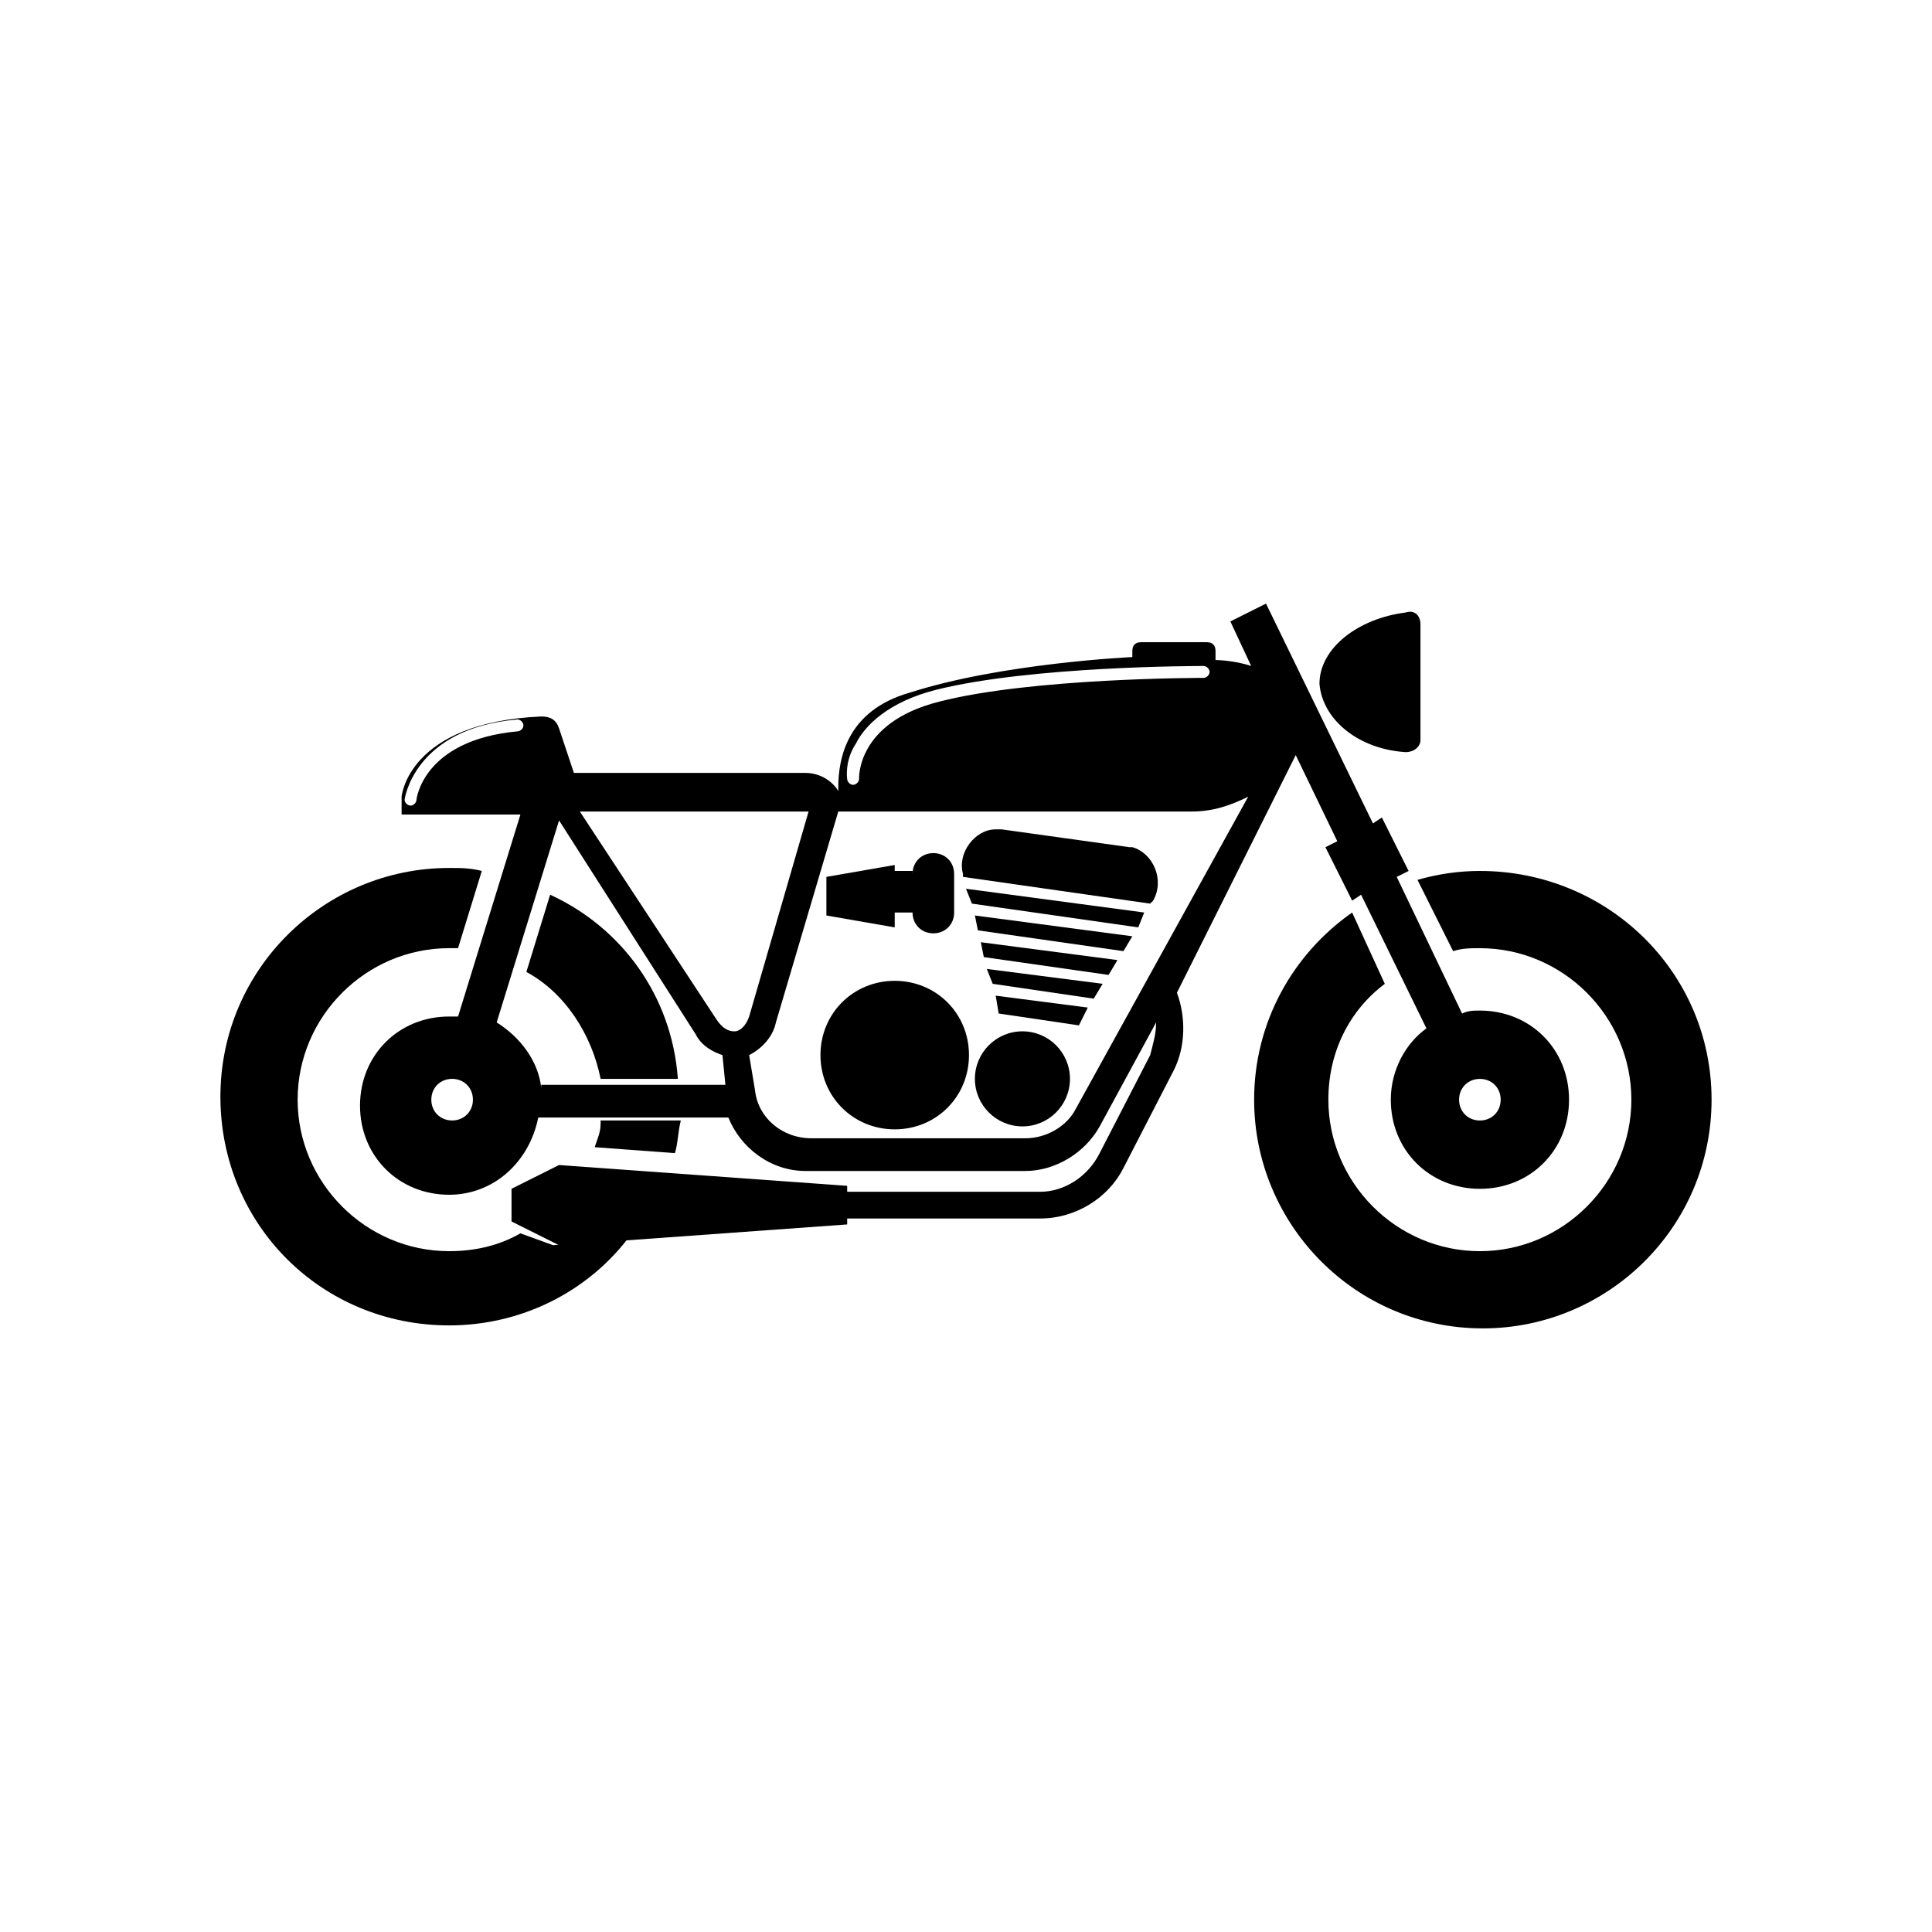 <?xml version="1.0" encoding="UTF-8"?>
<!-- Uploaded to: SVG Repo, www.svgrepo.com, Generator: SVG Repo Mixer Tools -->
<svg fill="#000000" width="800px" height="800px" version="1.1" viewBox="144 144 512 512" xmlns="http://www.w3.org/2000/svg">
 <g>
  <path d="m381.11 385.83h4.723c0 3.148 2.363 5.512 5.512 5.512 3.148 0 5.512-2.363 5.512-5.512v-10.234c0-3.148-2.363-5.512-5.512-5.512-3.148 0-5.512 2.363-5.512 5.512v-0.789h-4.723v-1.574l-18.105 3.148v10.234l18.105 3.148z"/>
  <path d="m281.92 470.85c-5.512 3.148-11.809 4.723-18.895 4.723-22.043 0-40.148-18.105-40.148-40.148s18.105-40.148 40.148-40.148h2.363l6.297-20.469c-3.148-0.789-5.512-0.789-8.66-0.789-33.062 0-60.613 26.766-60.613 60.613 0 33.852 26.766 60.613 60.613 60.613 18.895 0 36.211-8.66 47.23-22.828l-19.68 1.574z"/>
  <path d="m516.5 343.32c2.363 0 3.938-1.574 3.938-3.148v-30.699c0-2.363-1.574-3.938-3.938-3.148-12.594 1.574-22.828 9.445-22.828 18.895 0.785 9.441 10.234 17.312 22.828 18.102z"/>
  <path d="m381.11 403.93c-11.02 0-19.68 8.66-19.68 19.68s8.66 19.68 19.68 19.68 19.68-8.66 19.68-19.68-8.66-19.68-19.68-19.68z"/>
  <path d="m289.79 381.11-6.297 20.469c10.234 5.512 17.32 16.531 19.68 28.34h20.469c-1.574-22.043-14.957-40.148-33.852-48.809z"/>
  <path d="m303.17 441.72c0 2.363-0.789 3.938-1.574 6.297l21.254 1.574c0.789-2.363 0.789-5.512 1.574-8.66l-21.254 0.004z"/>
  <path d="m427.55 429.91c0 6.953-5.641 12.594-12.594 12.594-6.957 0-12.598-5.641-12.598-12.594 0-6.957 5.641-12.598 12.598-12.598 6.953 0 12.594 5.641 12.594 12.598"/>
  <path d="m444.08 368.51h-0.789l-33.852-4.723h-1.574c-5.512 0-10.234 6.297-8.66 11.809v0.789l49.594 7.086 0.789-0.789c3.152-5.516 0.004-12.598-5.508-14.172z"/>
  <path d="m536.18 374.81c-5.512 0-11.02 0.789-16.531 2.363l9.445 18.895c2.363-0.789 4.723-0.789 7.086-0.789 22.043 0 40.148 18.105 40.148 40.148s-18.105 40.148-40.148 40.148c-22.043 0-40.148-18.105-40.148-40.148 0-12.594 5.512-23.617 14.957-30.699l-8.656-18.898c-15.742 11.02-25.977 29.125-25.977 49.594 0 33.062 26.766 60.613 60.613 60.613 33.062 0 60.613-26.766 60.613-60.613s-27.551-60.613-61.402-60.613z"/>
  <path d="m401.57 383.47 44.082 6.297 1.574-3.938-47.23-6.297z"/>
  <path d="m408.66 412.59 21.258 3.148 2.359-4.723-24.402-3.148z"/>
  <path d="m403.15 390.55 38.57 5.512 2.363-3.938-41.723-5.508z"/>
  <path d="m407.08 404.72 26.766 3.934 2.363-3.934-30.703-3.938z"/>
  <path d="m404.72 397.64 33.062 4.723 2.359-3.934-36.211-4.727z"/>
  <path d="m487.38 344.11 11.02 22.828-3.148 1.578 7.086 14.168 2.363-1.574 17.32 35.426c-5.512 3.938-9.445 11.02-9.445 18.895 0 13.383 10.234 23.617 23.617 23.617 13.383 0 23.617-10.234 23.617-23.617 0-13.383-10.234-23.617-23.617-23.617-1.574 0-3.148 0-4.723 0.789l-17.324-36.215 3.148-1.574-7.086-14.172-2.363 1.574-28.34-58.254-9.445 4.723 5.512 11.809c-4.723-1.574-9.445-1.574-9.445-1.574v-2.363c0-1.574-0.789-2.363-2.363-2.363h-17.32c-1.574 0-2.363 0.789-2.363 2.363v1.574s-34.637 1.574-59.039 9.445c-16.531 4.723-18.895 17.32-18.895 25.191 0 0.789 0 1.574 0.789 2.363-1.574-3.938-5.512-6.297-9.445-6.297h-61.402l-3.938-11.809c-0.789-2.363-2.363-3.148-4.723-3.148-35.426 1.574-37 21.254-37 21.254v4.723l31.492 0.004-16.531 53.531h-2.363c-13.383 0-23.617 10.234-23.617 23.617s10.234 23.617 23.617 23.617c11.809 0 21.254-8.66 23.617-20.469h50.383c3.148 7.871 11.02 14.168 20.469 14.168h58.25c7.871 0 15.742-4.723 19.68-11.809l14.957-27.551c0 3.148-0.789 5.512-1.574 8.66l-13.383 25.977c-3.148 6.297-9.445 10.234-15.742 10.234h-51.168v-1.574l-76.359-5.512-12.594 6.297v8.66l12.594 6.297 76.359-5.512v-1.574h51.168c9.445 0 18.105-5.512 22.043-13.383l13.383-25.977c3.148-6.297 3.148-14.168 0.789-20.469zm48.805 85.809c3.148 0 5.512 2.363 5.512 5.512 0 3.148-2.363 5.512-5.512 5.512-3.148 0-5.512-2.363-5.512-5.512 0.004-3.152 2.363-5.512 5.512-5.512zm-165.31-88.957c2.363-4.723 8.66-11.02 21.254-14.168 25.191-6.297 69.273-6.297 70.848-6.297 0.789 0 1.574 0.789 1.574 1.574 0 0.789-0.789 1.574-1.574 1.574-0.789 0-45.656 0-70.062 6.297-22.043 5.512-21.254 20.469-21.254 20.469 0 0.789-0.789 1.574-1.574 1.574-0.789 0-1.574-0.789-1.574-1.574 0.004 0-0.785-4.727 2.363-9.449zm-89.738-3.148c-25.191 2.363-26.766 18.105-26.766 18.105 0 0.789-0.789 1.574-1.574 1.574-0.789 0-1.574-0.789-1.574-1.574 0 0 2.363-18.895 29.914-21.254 0.789 0 1.574 0.789 1.574 1.574 0 0.789-0.789 1.574-1.574 1.574zm-17.32 103.12c-3.148 0-5.512-2.363-5.512-5.512s2.363-5.512 5.512-5.512 5.512 2.363 5.512 5.512-2.363 5.512-5.512 5.512zm23.617-8.66c-0.789-7.086-5.512-13.383-11.809-17.32l16.531-53.531 36.211 56.68c1.574 3.148 4.723 4.723 7.086 5.512l0.789 7.871-48.809 0.004zm51.168-14.957c-1.574 0-3.148-0.789-4.723-3.148l-36.211-55.105h60.613l-15.742 54.316c-0.789 2.363-2.363 3.938-3.938 3.938zm90.527 20.469c-2.363 4.723-7.871 7.871-13.383 7.871h-56.68c-7.871 0-14.168-5.512-14.957-12.594l-1.574-9.449c3.148-1.574 6.297-4.723 7.086-8.66l16.531-55.891h93.676c5.512 0 10.234-1.574 14.957-3.938z"/>
 </g>
</svg>